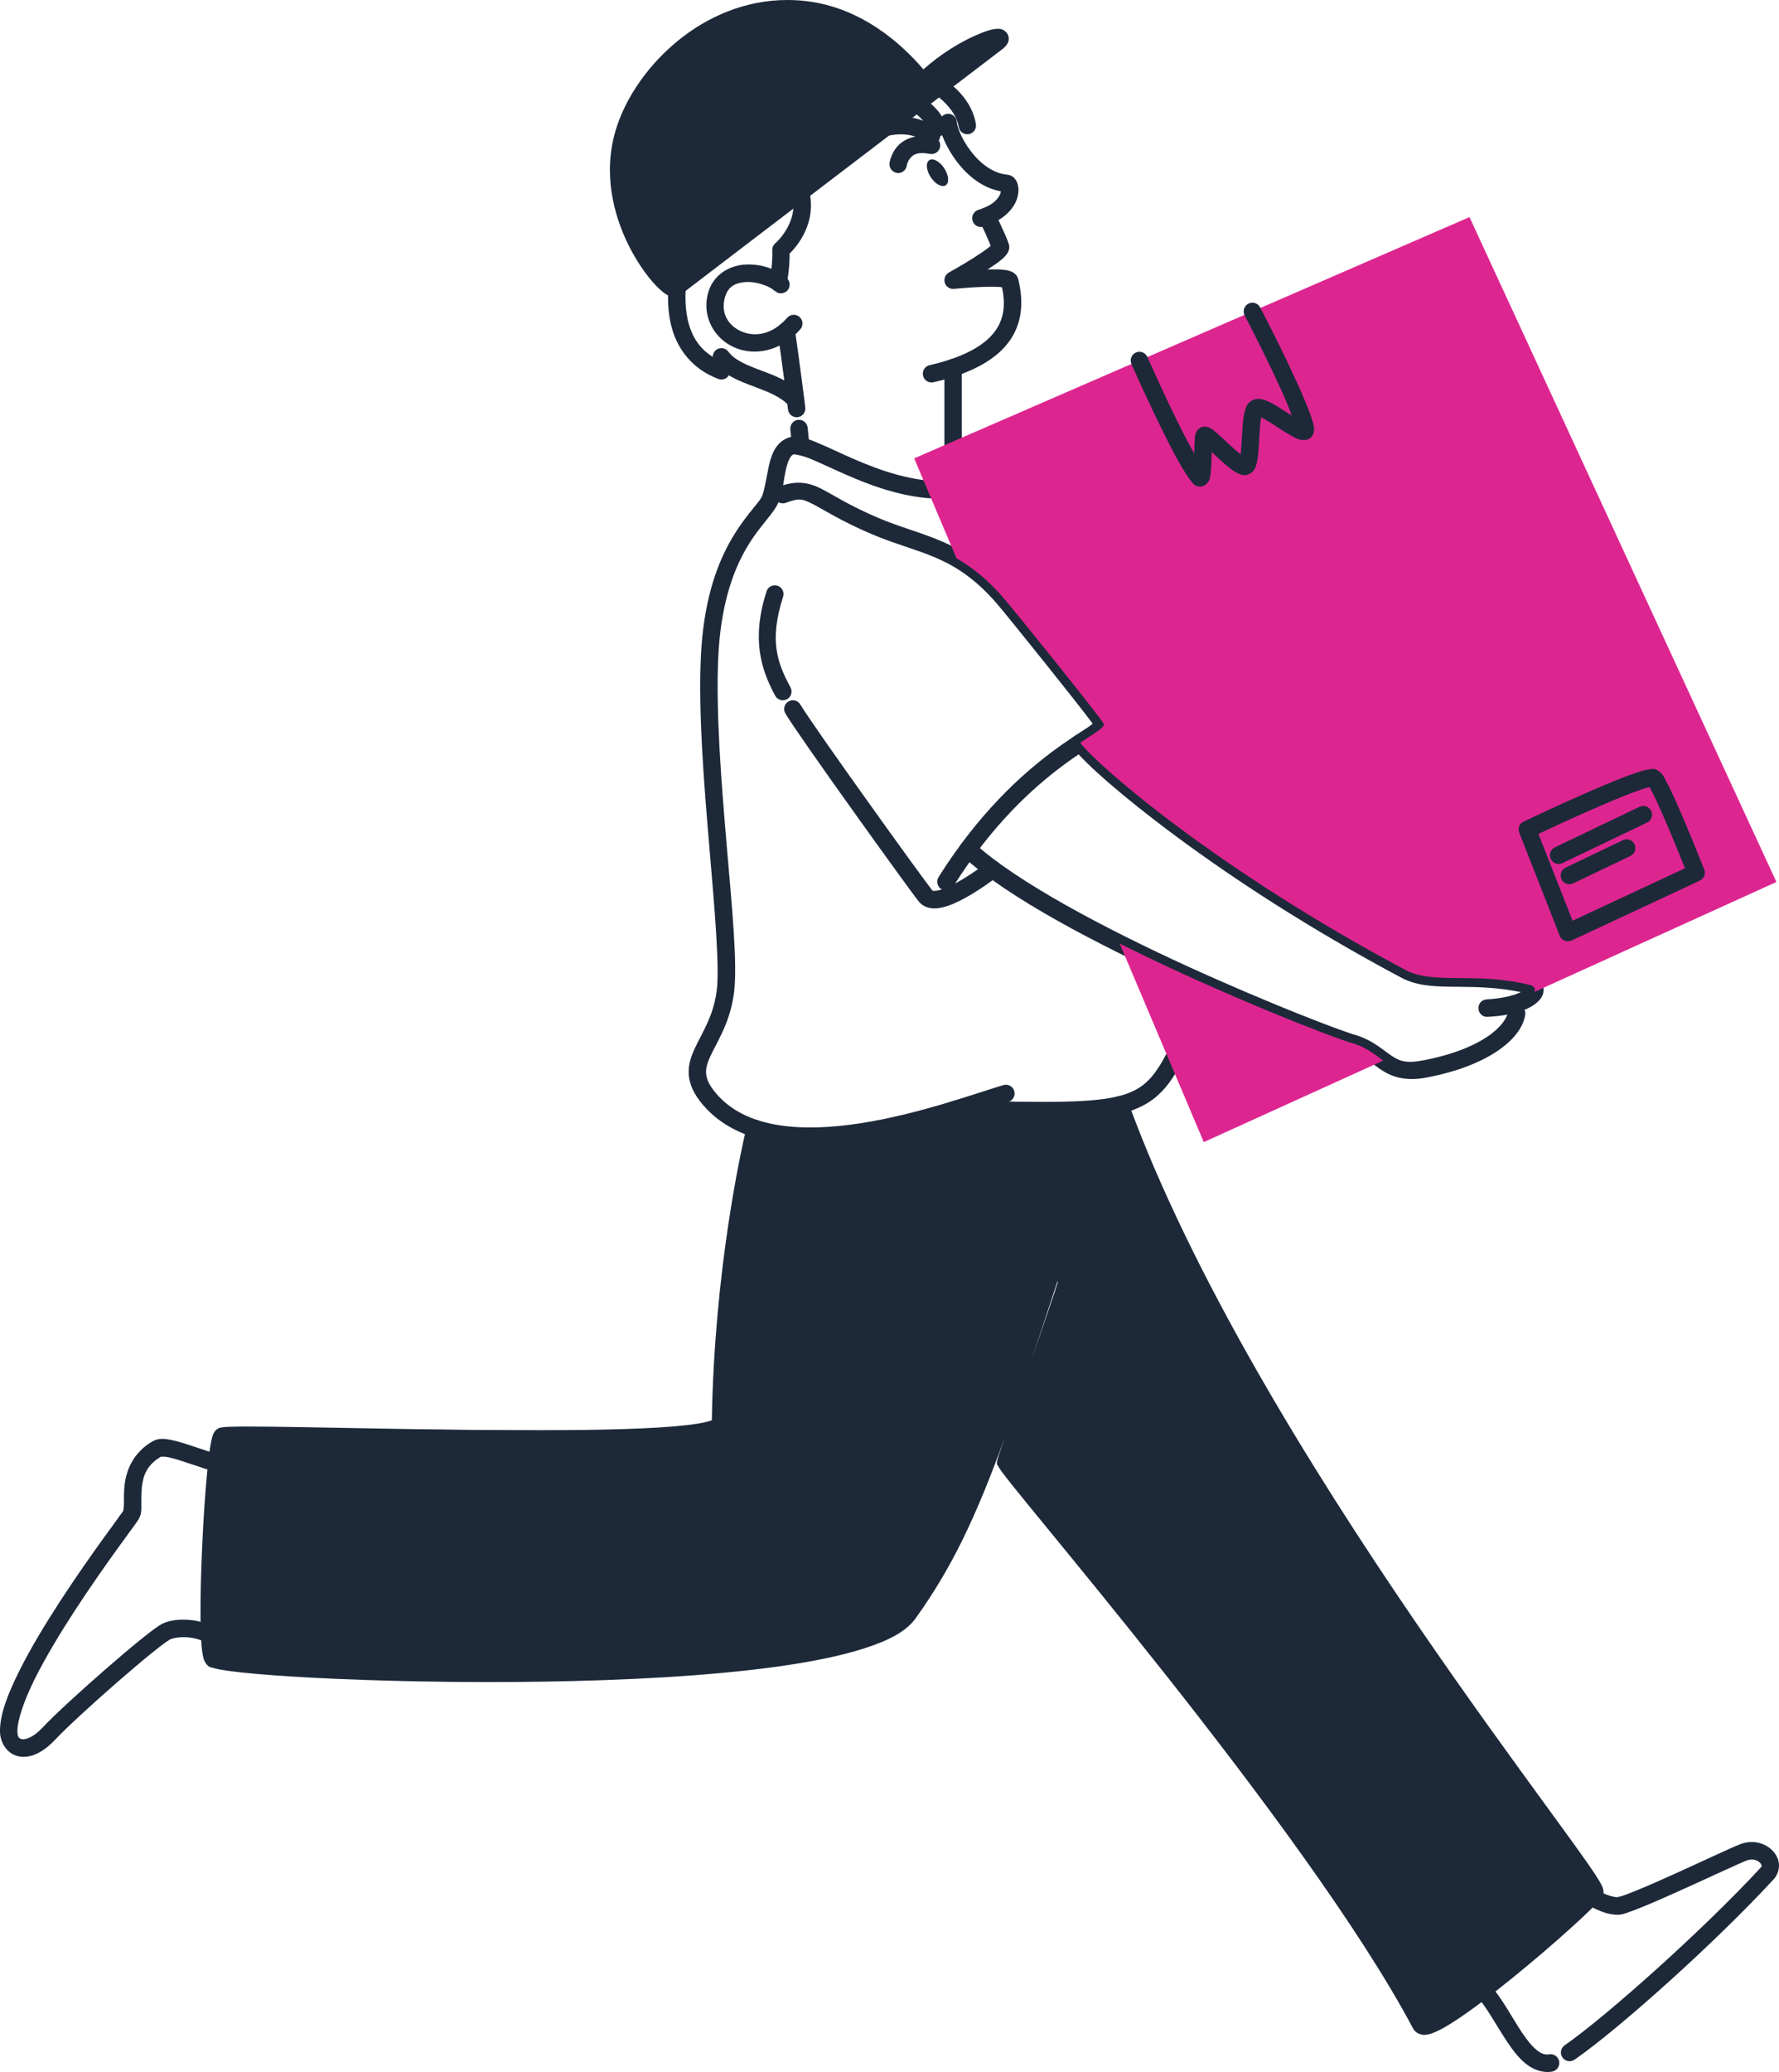 <svg width="146" height="170" viewBox="0 0 146 170" fill="none" xmlns="http://www.w3.org/2000/svg">
<g clip-path="url(#clip0_230_804)">
<path d="M61.143 21.708C59.864 21.784 58.507 22.532 58.099 24.078C57.585 26.026 58.666 27.811 60.28 28.511C61.895 29.212 64.064 28.865 65.68 27.019C65.742 26.948 65.789 26.865 65.82 26.776C65.85 26.687 65.863 26.592 65.857 26.498C65.851 26.404 65.826 26.312 65.785 26.227C65.744 26.143 65.686 26.067 65.616 26.005C65.545 25.942 65.463 25.895 65.375 25.864C65.286 25.834 65.192 25.821 65.098 25.827C65.005 25.833 64.913 25.857 64.829 25.899C64.745 25.941 64.669 25.998 64.608 26.069C63.336 27.522 61.901 27.65 60.846 27.192C59.792 26.735 59.141 25.729 59.48 24.446C59.732 23.493 60.356 23.193 61.227 23.142C62.099 23.09 63.138 23.464 63.62 23.889C63.763 24.015 63.949 24.079 64.138 24.066C64.327 24.054 64.504 23.966 64.629 23.823C64.754 23.68 64.817 23.493 64.804 23.303C64.792 23.113 64.705 22.935 64.563 22.809C63.704 22.052 62.422 21.632 61.143 21.708V21.708Z" fill="#1D2939"/>
<path d="M65.531 15.063C65.439 15.086 65.354 15.127 65.278 15.183C65.203 15.24 65.14 15.31 65.091 15.391C65.043 15.472 65.011 15.562 64.998 15.655C64.984 15.748 64.988 15.844 65.011 15.935C65.597 18.284 63.631 19.959 63.631 19.959C63.547 20.03 63.48 20.12 63.436 20.222C63.392 20.323 63.373 20.434 63.378 20.545C63.433 21.604 63.168 23.035 63.168 23.035C63.15 23.128 63.15 23.223 63.169 23.315C63.188 23.408 63.224 23.496 63.276 23.574C63.329 23.652 63.396 23.719 63.474 23.771C63.552 23.824 63.64 23.86 63.732 23.878C63.824 23.896 63.919 23.896 64.011 23.877C64.103 23.858 64.19 23.822 64.268 23.769C64.346 23.716 64.413 23.649 64.465 23.57C64.516 23.491 64.552 23.403 64.57 23.311C64.57 23.311 64.814 22.053 64.803 20.807C65.375 20.243 67.076 18.312 66.397 15.586C66.374 15.494 66.334 15.408 66.278 15.332C66.222 15.257 66.152 15.193 66.071 15.144C65.991 15.096 65.902 15.064 65.809 15.05C65.716 15.036 65.621 15.041 65.531 15.063Z" fill="#1D2939"/>
<path d="M64.616 0C61.142 1.21975e-05 58.052 1.375 55.648 3.332C52.9 5.57 51.011 8.556 50.362 11.298C49.526 14.831 50.531 18.156 51.799 20.533C52.434 21.721 53.134 22.677 53.742 23.333C54.046 23.661 54.321 23.914 54.594 24.098C54.731 24.19 54.864 24.269 55.048 24.323C55.233 24.376 55.556 24.417 55.848 24.189C55.943 24.115 57.713 22.762 60.221 20.847C62.73 18.932 66.019 16.422 69.291 13.926C75.835 8.934 82.307 3.999 82.307 3.999C82.321 3.988 82.335 3.977 82.348 3.965C82.448 3.876 82.535 3.792 82.621 3.665C82.707 3.539 82.844 3.331 82.763 2.985C82.683 2.638 82.349 2.44 82.172 2.394C81.995 2.349 81.877 2.358 81.758 2.369C81.282 2.413 80.757 2.6 80.062 2.906C78.836 3.447 77.231 4.398 75.782 5.693C74.136 3.759 70.82 0.623 66.128 0.086C65.617 0.028 65.113 0 64.616 0ZM64.614 1.436C65.058 1.436 65.509 1.462 65.966 1.514C71.121 2.103 74.469 6.243 75.375 7.483C72.896 9.373 71.921 10.117 68.428 12.782C65.156 15.278 61.866 17.788 59.358 19.703C57.031 21.479 55.666 22.521 55.288 22.812C55.159 22.713 54.998 22.582 54.787 22.354C54.28 21.807 53.635 20.934 53.058 19.854C51.905 17.692 51.023 14.711 51.752 11.631C52.308 9.281 54.039 6.492 56.547 4.449C58.742 2.662 61.505 1.435 64.614 1.436Z" fill="#1D2939"/>
<path fill-rule="evenodd" clip-rule="evenodd" d="M76.371 7.625C68.735 13.448 55.817 23.302 55.409 23.622C54.829 24.075 49.493 18.078 51.057 11.464C52.262 6.372 58.297 -0.085 66.047 0.8C70.923 1.358 74.339 4.992 75.706 6.718C76.143 7.268 76.371 7.625 76.371 7.625Z" fill="#1D2939"/>
<path d="M73.923 9.576C73.056 9.578 72.436 9.779 72.436 9.779C72.346 9.807 72.263 9.852 72.191 9.912C72.118 9.972 72.058 10.046 72.015 10.129C71.971 10.213 71.944 10.304 71.935 10.398C71.926 10.492 71.936 10.587 71.963 10.677C71.991 10.767 72.036 10.851 72.096 10.924C72.155 10.996 72.229 11.056 72.312 11.1C72.395 11.145 72.486 11.172 72.579 11.181C72.672 11.19 72.766 11.18 72.856 11.152C72.856 11.152 74.679 10.624 76.002 11.688C76.076 11.747 76.16 11.79 76.25 11.817C76.34 11.843 76.434 11.851 76.528 11.841C76.621 11.83 76.711 11.801 76.794 11.756C76.876 11.71 76.948 11.649 77.007 11.575C77.125 11.426 77.18 11.236 77.159 11.047C77.138 10.858 77.043 10.684 76.895 10.566C75.906 9.77 74.791 9.574 73.923 9.576Z" fill="#1D2939"/>
<path d="M75.111 7.78C74.924 7.815 74.76 7.923 74.653 8.08C74.545 8.237 74.505 8.43 74.54 8.618C74.574 8.805 74.681 8.971 74.838 9.078C74.838 9.078 75.174 9.312 75.523 9.65C75.872 9.988 76.161 10.45 76.18 10.603C76.204 10.792 76.302 10.963 76.452 11.08C76.602 11.197 76.791 11.249 76.979 11.225C77.072 11.213 77.162 11.182 77.243 11.136C77.325 11.089 77.396 11.026 77.454 10.952C77.511 10.877 77.553 10.792 77.578 10.701C77.603 10.61 77.609 10.515 77.597 10.421C77.493 9.598 76.959 9.047 76.515 8.616C76.071 8.185 75.646 7.893 75.646 7.893C75.489 7.786 75.297 7.745 75.111 7.78Z" fill="#1D2939"/>
<path d="M76.884 6.404C76.793 6.427 76.708 6.467 76.632 6.524C76.557 6.58 76.494 6.651 76.445 6.732C76.348 6.895 76.32 7.091 76.366 7.276C76.412 7.46 76.529 7.619 76.692 7.717C76.692 7.717 78.42 8.834 78.682 10.416C78.697 10.509 78.731 10.598 78.78 10.678C78.83 10.759 78.895 10.828 78.971 10.883C79.047 10.938 79.134 10.977 79.225 10.998C79.317 11.019 79.411 11.022 79.504 11.007C79.691 10.976 79.858 10.871 79.968 10.716C80.078 10.561 80.122 10.368 80.091 10.18C79.691 7.766 77.425 6.484 77.425 6.484C77.263 6.386 77.068 6.357 76.884 6.404Z" fill="#1D2939"/>
<path d="M75.587 11.145C74.669 11.197 73.991 11.593 73.602 12.06C73.083 12.683 73.003 13.389 73.003 13.389C72.98 13.578 73.032 13.768 73.148 13.919C73.264 14.069 73.435 14.167 73.623 14.191C73.811 14.215 74.001 14.162 74.15 14.045C74.3 13.928 74.397 13.757 74.421 13.568C74.421 13.568 74.468 13.257 74.697 12.982C74.925 12.708 75.261 12.425 76.314 12.627C76.406 12.645 76.501 12.644 76.593 12.625C76.685 12.606 76.772 12.569 76.85 12.516C76.927 12.463 76.994 12.395 77.046 12.316C77.097 12.238 77.133 12.149 77.15 12.057C77.168 11.964 77.167 11.869 77.148 11.776C77.129 11.684 77.092 11.596 77.04 11.518C76.987 11.44 76.919 11.373 76.841 11.321C76.763 11.27 76.675 11.234 76.583 11.216C76.225 11.148 75.892 11.127 75.587 11.145Z" fill="#1D2939"/>
<path fill-rule="evenodd" clip-rule="evenodd" d="M77.492 13.806C77.671 14.079 77.785 14.38 77.808 14.642C77.83 14.904 77.761 15.106 77.614 15.203C77.467 15.3 77.255 15.285 77.025 15.161C76.795 15.037 76.565 14.813 76.386 14.54C76.207 14.267 76.093 13.966 76.07 13.704C76.047 13.442 76.117 13.241 76.264 13.143C76.411 13.046 76.622 13.061 76.853 13.185C77.083 13.309 77.313 13.533 77.492 13.806Z" fill="#1D2939"/>
<path d="M77.808 9.336C77.618 9.337 77.437 9.414 77.304 9.549C77.171 9.685 77.097 9.868 77.098 10.059C77.1 10.529 77.253 10.978 77.496 11.527C77.74 12.077 78.088 12.688 78.54 13.28C79.373 14.369 80.584 15.415 82.14 15.7C82.131 15.762 82.118 15.831 82.087 15.911C81.94 16.284 81.516 16.843 80.291 17.219C80.201 17.246 80.118 17.291 80.046 17.351C79.973 17.411 79.913 17.485 79.869 17.568C79.825 17.652 79.798 17.743 79.789 17.837C79.78 17.931 79.789 18.026 79.817 18.116C79.844 18.206 79.889 18.29 79.948 18.363C80.008 18.436 80.082 18.496 80.164 18.54C80.247 18.584 80.338 18.612 80.431 18.621C80.525 18.63 80.619 18.62 80.709 18.593C82.24 18.123 83.087 17.273 83.415 16.44C83.579 16.023 83.62 15.624 83.554 15.264C83.521 15.083 83.464 14.909 83.342 14.736C83.221 14.562 82.997 14.364 82.677 14.335C82.677 14.335 82.677 14.335 82.676 14.335C81.478 14.227 80.428 13.392 79.673 12.404C79.295 11.91 78.997 11.386 78.802 10.944C78.606 10.501 78.526 10.099 78.526 10.05C78.525 9.956 78.506 9.863 78.47 9.776C78.433 9.689 78.38 9.61 78.314 9.543C78.247 9.477 78.168 9.425 78.081 9.389C77.994 9.353 77.901 9.335 77.807 9.336H77.808Z" fill="#1D2939"/>
<path d="M81.233 17.051C81.054 16.988 80.858 16.999 80.687 17.082C80.603 17.123 80.527 17.18 80.464 17.25C80.402 17.321 80.354 17.403 80.323 17.492C80.292 17.581 80.278 17.675 80.284 17.769C80.289 17.864 80.313 17.956 80.353 18.041C80.353 18.041 80.593 18.542 80.85 19.103C81.052 19.544 81.203 19.917 81.301 20.163C81.243 20.216 81.211 20.252 81.124 20.32C80.803 20.571 80.325 20.891 79.841 21.196C78.872 21.805 77.876 22.359 77.876 22.359C77.732 22.439 77.62 22.567 77.559 22.72C77.498 22.873 77.491 23.044 77.54 23.201C77.589 23.359 77.691 23.495 77.828 23.586C77.965 23.678 78.129 23.719 78.293 23.702C78.293 23.702 79.407 23.59 80.524 23.544C81.083 23.522 81.644 23.517 82.033 23.546C82.132 23.554 82.166 23.564 82.236 23.575C82.493 24.806 82.457 25.969 81.776 27.008C81.034 28.141 79.443 29.239 76.289 29.963C76.198 29.984 76.111 30.023 76.035 30.077C75.958 30.132 75.893 30.201 75.843 30.281C75.793 30.361 75.76 30.45 75.744 30.543C75.728 30.636 75.731 30.731 75.752 30.823C75.773 30.915 75.811 31.002 75.866 31.079C75.92 31.156 75.989 31.221 76.068 31.272C76.148 31.322 76.236 31.356 76.329 31.372C76.421 31.387 76.516 31.385 76.607 31.364C79.965 30.593 81.948 29.357 82.969 27.799C83.99 26.24 83.952 24.466 83.562 22.897C83.495 22.628 83.315 22.464 83.183 22.378C83.05 22.292 82.938 22.253 82.827 22.222C82.606 22.158 82.387 22.132 82.14 22.114C81.815 22.09 81.421 22.104 81.042 22.111C81.38 21.89 81.732 21.666 82.002 21.454C82.199 21.299 82.369 21.156 82.517 20.988C82.592 20.904 82.663 20.816 82.73 20.682C82.796 20.548 82.877 20.33 82.795 20.048C82.676 19.635 82.411 19.076 82.148 18.502C81.885 17.928 81.641 17.418 81.641 17.418C81.6 17.333 81.543 17.257 81.473 17.194C81.403 17.131 81.322 17.082 81.233 17.051L81.233 17.051Z" fill="#1D2939"/>
<path d="M78.222 29.451C78.128 29.451 78.035 29.47 77.948 29.506C77.862 29.542 77.783 29.595 77.717 29.661C77.65 29.728 77.598 29.807 77.562 29.894C77.526 29.981 77.507 30.075 77.507 30.169V38.094C77.507 38.188 77.526 38.282 77.562 38.369C77.598 38.456 77.65 38.535 77.717 38.602C77.783 38.669 77.862 38.722 77.948 38.758C78.035 38.794 78.128 38.812 78.222 38.812C78.316 38.812 78.409 38.794 78.495 38.758C78.582 38.722 78.661 38.669 78.727 38.602C78.793 38.535 78.846 38.456 78.882 38.369C78.918 38.282 78.936 38.188 78.936 38.094V30.169C78.936 29.979 78.861 29.796 78.727 29.661C78.593 29.527 78.411 29.451 78.222 29.451Z" fill="#1D2939"/>
<path d="M65.302 35.811C65.115 35.812 64.924 35.84 64.728 35.903H64.727C64.15 36.088 63.749 36.539 63.51 37.004C63.272 37.47 63.149 37.973 63.049 38.472C62.848 39.469 62.691 40.485 62.462 40.862C62.117 41.434 60.925 42.592 59.829 44.595C58.734 46.598 57.722 49.512 57.519 53.884C57.306 58.48 57.773 64.305 58.218 69.517C58.664 74.73 59.066 79.409 58.819 81.291C58.544 83.388 57.644 84.676 57.022 86.014C56.711 86.683 56.464 87.394 56.525 88.19C56.586 88.987 56.961 89.795 57.68 90.641C59.186 92.413 61.297 93.34 63.601 93.722C65.905 94.103 68.426 93.958 70.894 93.572C75.829 92.801 80.6 91.047 82.755 90.407C82.936 90.353 83.089 90.229 83.18 90.061C83.27 89.894 83.291 89.697 83.237 89.515C83.211 89.424 83.167 89.34 83.108 89.266C83.049 89.193 82.976 89.132 82.894 89.087C82.811 89.042 82.721 89.014 82.627 89.004C82.534 88.994 82.44 89.002 82.35 89.029C80.071 89.706 75.422 91.41 70.674 92.152C68.3 92.523 65.913 92.648 63.833 92.304C61.754 91.96 60.005 91.165 58.766 89.708H58.766C58.174 89.01 57.982 88.514 57.949 88.08C57.916 87.646 58.048 87.2 58.316 86.623C58.853 85.468 59.917 83.905 60.235 81.479C60.542 79.137 60.087 74.601 59.642 69.395C59.197 64.189 58.74 58.392 58.946 53.951C59.14 49.77 60.087 47.106 61.081 45.288C62.075 43.47 63.105 42.563 63.683 41.609C64.217 40.728 64.269 39.653 64.449 38.757C64.539 38.309 64.651 37.916 64.78 37.662C64.91 37.41 65.011 37.32 65.16 37.272C65.151 37.275 65.726 37.321 66.503 37.64C67.28 37.958 68.286 38.448 69.441 38.952C71.751 39.961 74.678 41.039 77.84 40.916C78.029 40.908 78.207 40.825 78.336 40.686C78.465 40.546 78.533 40.36 78.526 40.17C78.518 39.98 78.436 39.8 78.297 39.671C78.158 39.541 77.973 39.473 77.784 39.48C74.983 39.59 72.254 38.614 70.01 37.635C68.888 37.145 67.892 36.657 67.042 36.309C66.405 36.048 65.865 35.808 65.302 35.811V35.811Z" fill="#1D2939"/>
<path d="M64.43 26.434C64.242 26.461 64.073 26.562 63.959 26.715C63.846 26.867 63.797 27.058 63.824 27.247C63.824 27.247 64.326 30.783 64.671 33.604C64.695 33.793 64.791 33.965 64.941 34.083C65.09 34.2 65.28 34.253 65.468 34.229C65.561 34.218 65.651 34.188 65.732 34.142C65.814 34.095 65.886 34.033 65.944 33.958C66.001 33.884 66.044 33.799 66.069 33.708C66.094 33.617 66.101 33.522 66.089 33.428C65.741 30.584 65.238 27.044 65.238 27.044C65.211 26.855 65.111 26.685 64.959 26.571C64.808 26.457 64.617 26.407 64.43 26.434ZM65.495 34.448C65.306 34.468 65.134 34.563 65.015 34.712C64.896 34.86 64.841 35.05 64.862 35.239C64.927 35.851 64.973 36.356 64.985 36.642C64.994 36.832 65.077 37.011 65.217 37.14C65.357 37.268 65.542 37.336 65.731 37.327C65.825 37.323 65.917 37.3 66.002 37.26C66.087 37.22 66.163 37.164 66.226 37.094C66.29 37.025 66.339 36.943 66.371 36.855C66.403 36.766 66.417 36.672 66.413 36.577C66.397 36.22 66.349 35.709 66.282 35.084C66.261 34.895 66.167 34.721 66.019 34.602C65.872 34.483 65.683 34.427 65.495 34.448Z" fill="#1D2939"/>
<path d="M59.317 28.572C59.224 28.557 59.13 28.561 59.038 28.582C58.947 28.604 58.861 28.644 58.785 28.699C58.709 28.755 58.645 28.825 58.596 28.905C58.546 28.985 58.514 29.075 58.499 29.168C58.484 29.261 58.487 29.356 58.509 29.448C58.531 29.54 58.571 29.627 58.626 29.703C59.439 30.831 60.727 31.282 61.896 31.72C63.064 32.159 64.133 32.583 64.756 33.304C64.817 33.375 64.892 33.434 64.976 33.476C65.06 33.518 65.151 33.543 65.245 33.55C65.338 33.556 65.433 33.544 65.522 33.515C65.61 33.485 65.693 33.438 65.764 33.376C65.834 33.314 65.892 33.239 65.934 33.154C65.976 33.07 66.001 32.978 66.008 32.884C66.014 32.79 66.003 32.695 65.973 32.606C65.943 32.516 65.896 32.434 65.835 32.362C64.889 31.267 63.557 30.81 62.395 30.374C61.233 29.938 60.259 29.521 59.783 28.86C59.728 28.783 59.658 28.719 59.578 28.669C59.498 28.62 59.41 28.587 59.317 28.572Z" fill="#1D2939"/>
<path d="M55.592 22.783C55.498 22.779 55.405 22.794 55.317 22.827C55.229 22.86 55.148 22.91 55.079 22.974C55.011 23.038 54.955 23.115 54.916 23.201C54.877 23.287 54.855 23.379 54.851 23.473C54.828 24.078 54.722 25.539 55.184 27.071C55.646 28.604 56.746 30.25 58.95 31.093C59.038 31.127 59.132 31.143 59.225 31.14C59.319 31.137 59.411 31.116 59.497 31.077C59.583 31.039 59.66 30.983 59.724 30.915C59.788 30.846 59.839 30.765 59.872 30.677C59.906 30.589 59.921 30.495 59.919 30.401C59.916 30.307 59.895 30.214 59.856 30.128C59.818 30.042 59.763 29.964 59.695 29.899C59.627 29.834 59.546 29.784 59.459 29.75C57.665 29.064 56.922 27.884 56.551 26.654C56.181 25.425 56.254 24.191 56.279 23.528C56.282 23.434 56.267 23.34 56.235 23.252C56.202 23.163 56.153 23.082 56.089 23.013C56.025 22.944 55.949 22.888 55.863 22.848C55.778 22.809 55.686 22.787 55.592 22.783Z" fill="#1D2939"/>
<path d="M96.875 84.549C96.697 84.615 96.552 84.749 96.473 84.922C95.774 86.439 95.198 87.535 94.553 88.299C93.908 89.063 93.209 89.529 92.086 89.861C89.839 90.523 85.886 90.471 78.489 90.288C78.395 90.286 78.302 90.302 78.215 90.336C78.127 90.37 78.047 90.421 77.979 90.486C77.911 90.551 77.857 90.629 77.819 90.716C77.781 90.802 77.76 90.895 77.757 90.989C77.755 91.083 77.772 91.177 77.805 91.265C77.839 91.353 77.89 91.434 77.954 91.502C78.019 91.57 78.097 91.625 78.182 91.663C78.268 91.702 78.361 91.722 78.454 91.725C85.853 91.907 89.814 92.028 92.488 91.239C93.824 90.845 94.838 90.181 95.642 89.229C96.446 88.277 97.057 87.073 97.769 85.526C97.809 85.44 97.831 85.347 97.835 85.253C97.839 85.159 97.824 85.065 97.792 84.976C97.759 84.888 97.71 84.806 97.646 84.737C97.583 84.668 97.506 84.611 97.421 84.572C97.336 84.532 97.244 84.51 97.15 84.506C97.056 84.502 96.963 84.517 96.875 84.549Z" fill="#1D2939"/>
<path d="M65.793 39.616C65.242 39.575 64.656 39.661 63.998 39.908C63.82 39.974 63.676 40.109 63.597 40.282C63.519 40.456 63.511 40.653 63.578 40.832C63.61 40.92 63.66 41.001 63.724 41.07C63.788 41.139 63.865 41.195 63.95 41.234C64.035 41.274 64.127 41.296 64.221 41.299C64.315 41.303 64.408 41.287 64.496 41.254C65.586 40.846 65.846 40.921 66.734 41.373C67.623 41.824 68.977 42.73 71.511 43.811C75.414 45.478 78.242 45.432 81.775 49.484C82.621 50.456 88.577 57.871 89.679 59.378C89.563 59.467 89.49 59.532 89.287 59.667C88.626 60.108 87.575 60.76 86.304 61.712C83.762 63.617 80.32 66.738 77.029 71.957C76.928 72.118 76.894 72.313 76.935 72.499C76.977 72.685 77.09 72.847 77.25 72.949C77.41 73.051 77.604 73.085 77.788 73.043C77.973 73.001 78.134 72.888 78.236 72.727C81.423 67.67 84.719 64.691 87.158 62.865C88.377 61.951 89.378 61.331 90.077 60.864C90.426 60.631 90.697 60.449 90.927 60.222C91.042 60.109 91.16 59.985 91.244 59.76C91.328 59.535 91.301 59.158 91.147 58.934C91.147 58.933 91.147 58.933 91.147 58.933C90.141 57.473 83.898 49.74 82.85 48.537C79.058 44.188 75.725 44.049 72.07 42.489C69.631 41.448 68.418 40.618 67.379 40.09C66.86 39.827 66.344 39.658 65.793 39.616L65.793 39.616Z" fill="#1D2939"/>
<path d="M88.732 60.23C88.543 60.208 88.354 60.262 88.206 60.38C88.057 60.499 87.962 60.672 87.94 60.861C87.918 61.05 87.972 61.24 88.09 61.39C89.072 62.635 91.94 65.226 96.543 68.635C101.145 72.045 107.426 76.188 115.018 80.224C116.378 80.947 117.927 80.948 119.64 80.964C121.19 80.978 122.91 81.004 124.815 81.401C124.316 81.643 123.402 81.919 122.006 81.996C121.912 82.001 121.82 82.025 121.736 82.066C121.651 82.107 121.575 82.164 121.513 82.234C121.45 82.305 121.402 82.386 121.371 82.475C121.34 82.564 121.327 82.659 121.332 82.753C121.337 82.847 121.36 82.939 121.401 83.025C121.442 83.109 121.499 83.186 121.568 83.249C121.638 83.312 121.72 83.36 121.808 83.391C121.897 83.423 121.991 83.436 122.084 83.431C124.042 83.322 125.277 82.923 126.018 82.35C126.388 82.063 126.701 81.696 126.68 81.161C126.669 80.894 126.538 80.62 126.357 80.445C126.175 80.27 125.963 80.176 125.75 80.123C123.411 79.542 121.356 79.543 119.653 79.527C117.949 79.512 116.629 79.455 115.686 78.953C108.163 74.955 101.938 70.848 97.39 67.479C92.843 64.11 89.917 61.395 89.209 60.497C89.151 60.423 89.079 60.362 88.997 60.316C88.915 60.27 88.825 60.241 88.732 60.23V60.23Z" fill="#1D2939"/>
<path d="M79.417 68.965C79.323 68.969 79.231 68.992 79.146 69.032C79.061 69.072 78.985 69.128 78.921 69.198C78.794 69.338 78.726 69.524 78.735 69.714C78.743 69.905 78.826 70.084 78.966 70.213C82.75 73.701 90.115 77.503 96.833 80.576C100.193 82.112 103.382 83.454 105.858 84.447C108.333 85.44 110.011 86.063 110.639 86.234C111.865 86.568 112.443 87.154 113.28 87.728C114.116 88.302 115.253 88.749 116.991 88.425C119.586 87.941 121.512 87.158 122.856 86.255C124.2 85.353 124.995 84.335 125.173 83.275C125.204 83.087 125.16 82.894 125.051 82.739C124.941 82.584 124.774 82.478 124.588 82.447C124.495 82.431 124.4 82.434 124.309 82.455C124.218 82.476 124.131 82.515 124.055 82.569C123.978 82.624 123.913 82.693 123.863 82.773C123.813 82.853 123.78 82.942 123.764 83.035C123.685 83.505 123.197 84.298 122.062 85.06C120.927 85.823 119.177 86.556 116.73 87.013C115.28 87.283 114.779 87.017 114.085 86.541C113.392 86.065 112.547 85.265 111.013 84.847C110.667 84.753 108.843 84.097 106.387 83.112C103.931 82.127 100.759 80.793 97.425 79.268C90.757 76.218 83.407 72.357 79.931 69.153C79.791 69.025 79.607 68.957 79.417 68.965H79.417Z" fill="#1D2939"/>
<path d="M63.806 48.057C63.716 48.028 63.622 48.017 63.529 48.025C63.435 48.033 63.344 48.059 63.261 48.102C63.177 48.145 63.103 48.204 63.042 48.276C62.981 48.348 62.935 48.431 62.907 48.521C61.67 52.39 62.425 54.877 63.62 57.084C63.711 57.251 63.864 57.375 64.045 57.429C64.227 57.483 64.422 57.462 64.589 57.371C64.671 57.326 64.744 57.265 64.803 57.192C64.862 57.118 64.906 57.034 64.933 56.943C64.959 56.853 64.968 56.758 64.958 56.664C64.948 56.57 64.919 56.479 64.875 56.397C63.758 54.334 63.129 52.521 64.267 48.961C64.325 48.779 64.309 48.582 64.222 48.413C64.136 48.243 63.986 48.115 63.806 48.057ZM65.248 57.478C65.157 57.454 65.063 57.449 64.97 57.462C64.877 57.475 64.787 57.507 64.707 57.554C64.626 57.602 64.555 57.666 64.499 57.741C64.442 57.817 64.401 57.903 64.378 57.994C64.354 58.085 64.349 58.18 64.362 58.274C64.375 58.367 64.407 58.457 64.454 58.538C64.755 59.05 65.507 60.148 66.527 61.609C67.548 63.071 68.817 64.862 70.075 66.623C71.332 68.384 72.579 70.116 73.554 71.459C74.529 72.802 75.179 73.694 75.425 73.991C75.664 74.279 76.01 74.447 76.335 74.503C76.659 74.56 76.972 74.529 77.281 74.463C77.899 74.332 78.523 74.047 79.133 73.717C80.355 73.057 81.502 72.197 81.895 71.897C82.046 71.782 82.146 71.612 82.172 71.423C82.198 71.234 82.148 71.043 82.034 70.891C81.919 70.739 81.75 70.639 81.562 70.613C81.374 70.587 81.184 70.637 81.033 70.752C80.662 71.034 79.548 71.862 78.457 72.451C77.912 72.746 77.367 72.976 76.984 73.058C76.793 73.099 76.647 73.1 76.578 73.088C76.509 73.075 76.526 73.075 76.523 73.072C76.433 72.963 75.68 71.951 74.708 70.612C73.736 69.273 72.491 67.543 71.235 65.785C69.979 64.027 68.712 62.239 67.697 60.785C66.681 59.33 65.898 58.171 65.685 57.809C65.589 57.645 65.432 57.526 65.248 57.478V57.478Z" fill="#1D2939"/>
<path d="M91.662 89.978C91.484 90.044 91.34 90.177 91.26 90.35C91.18 90.523 91.172 90.721 91.237 90.9C96.516 105.404 106.433 121.369 114.955 133.838C119.216 140.073 123.129 145.432 125.935 149.28C127.338 151.204 128.465 152.752 129.214 153.833C129.589 154.373 129.87 154.799 130.034 155.078C130.041 155.091 130.04 155.091 130.047 155.103C129.91 155.258 129.794 155.396 129.495 155.689C129.064 156.111 128.494 156.642 127.836 157.235C126.519 158.421 124.846 159.857 123.185 161.201C121.525 162.545 119.872 163.8 118.621 164.611C117.995 165.017 117.462 165.312 117.134 165.441C117.091 165.458 117.1 165.451 117.065 165.462C112.537 157.024 104.111 145.781 96.768 136.495C93.052 131.796 89.619 127.606 87.124 124.561C85.877 123.038 84.865 121.801 84.172 120.934C83.826 120.501 83.559 120.159 83.39 119.93C83.361 119.891 83.355 119.879 83.332 119.847C83.371 119.725 83.386 119.677 83.472 119.42C83.611 119.006 83.804 118.439 84.033 117.771C84.49 116.435 85.089 114.694 85.69 112.95C86.29 111.206 86.891 109.459 87.352 108.107C87.583 107.431 87.778 106.854 87.921 106.425C88.064 105.995 88.138 105.791 88.188 105.584C88.388 104.748 88.04 103.985 87.492 103.599C87.219 103.406 86.873 103.279 86.481 103.353C86.089 103.428 85.726 103.776 85.599 104.164C85.599 104.164 85.599 104.164 85.599 104.165C80.523 119.801 78.408 125.765 73.986 131.938C73.538 132.563 72.313 133.292 70.494 133.878C68.675 134.464 66.288 134.945 63.55 135.325C58.072 136.084 51.18 136.441 44.418 136.541C37.657 136.642 31.022 136.489 26.04 136.234C23.549 136.107 21.47 135.954 20.005 135.797C19.273 135.719 18.692 135.639 18.308 135.565C18.182 135.541 18.119 135.523 18.042 135.503C18.014 135.353 17.987 135.134 17.964 134.866C17.919 134.329 17.894 133.597 17.886 132.747C17.871 131.046 17.928 128.867 18.029 126.712C18.13 124.557 18.275 122.422 18.434 120.808C18.514 120.001 18.598 119.322 18.677 118.851C18.703 118.697 18.726 118.61 18.749 118.508C18.779 118.506 18.789 118.504 18.823 118.502C19.134 118.488 19.594 118.481 20.17 118.48C21.322 118.478 22.945 118.5 24.875 118.533C28.734 118.598 33.825 118.709 38.901 118.759C43.975 118.809 49.032 118.8 52.844 118.626C54.751 118.539 56.341 118.412 57.5 118.222C58.079 118.127 58.546 118.021 58.932 117.866C59.126 117.788 59.302 117.701 59.475 117.551C59.648 117.4 59.834 117.13 59.839 116.804C60.012 104.595 62.214 94.655 62.672 92.767C62.694 92.675 62.698 92.58 62.684 92.487C62.669 92.393 62.637 92.304 62.588 92.223C62.539 92.143 62.475 92.072 62.4 92.017C62.324 91.961 62.238 91.921 62.147 91.898C62.056 91.876 61.961 91.872 61.868 91.886C61.776 91.901 61.687 91.934 61.606 91.983C61.526 92.032 61.456 92.096 61.401 92.172C61.346 92.248 61.306 92.335 61.283 92.426C60.807 94.395 58.623 104.275 58.42 116.523C58.408 116.528 58.415 116.526 58.402 116.532C58.195 116.615 57.794 116.718 57.269 116.804C56.219 116.976 54.658 117.105 52.779 117.191C49.022 117.362 43.979 117.372 38.915 117.322C33.851 117.272 28.764 117.162 24.899 117.096C22.966 117.063 21.34 117.041 20.168 117.043C19.581 117.045 19.11 117.051 18.76 117.067C18.585 117.075 18.442 117.084 18.315 117.099C18.252 117.107 18.194 117.115 18.124 117.131C18.054 117.148 17.985 117.133 17.79 117.284C17.591 117.437 17.557 117.552 17.513 117.649C17.469 117.746 17.44 117.835 17.413 117.931C17.358 118.123 17.314 118.344 17.269 118.61C17.179 119.14 17.094 119.84 17.013 120.666C16.85 122.319 16.704 124.469 16.602 126.645C16.5 128.82 16.442 131.016 16.457 132.759C16.465 133.631 16.491 134.388 16.541 134.986C16.566 135.286 16.596 135.544 16.638 135.77C16.68 135.995 16.706 136.173 16.858 136.417C16.858 136.417 16.858 136.417 16.858 136.417C17.117 136.833 17.288 136.779 17.457 136.834C17.627 136.89 17.814 136.933 18.041 136.977C18.495 137.063 19.1 137.145 19.854 137.226C21.363 137.387 23.459 137.541 25.968 137.669C30.984 137.925 37.643 138.079 44.44 137.978C51.236 137.876 58.167 137.521 63.745 136.748C66.534 136.362 68.983 135.873 70.93 135.246C72.877 134.618 74.347 133.891 75.145 132.778C78.093 128.662 80.055 124.581 82.446 117.996C82.332 118.332 82.2 118.717 82.118 118.961C81.977 119.38 81.91 119.555 81.858 119.766C81.751 120.204 81.886 120.222 81.919 120.29C81.951 120.359 81.979 120.404 82.01 120.454C82.072 120.552 82.147 120.657 82.243 120.787C82.434 121.046 82.707 121.395 83.058 121.835C83.761 122.714 84.774 123.952 86.021 125.474C88.516 128.52 91.942 132.702 95.649 137.389C103.062 146.764 111.599 158.179 115.98 166.452C116.169 166.808 116.613 166.962 116.895 166.957C117.176 166.952 117.405 166.878 117.656 166.779C118.157 166.581 118.729 166.251 119.395 165.819C120.726 164.955 122.398 163.682 124.081 162.32C125.763 160.959 127.451 159.51 128.789 158.305C129.458 157.703 130.039 157.162 130.491 156.719C130.943 156.277 131.248 155.969 131.453 155.678C131.645 155.407 131.602 155.198 131.583 155.08C131.563 154.961 131.534 154.885 131.503 154.81C131.441 154.658 131.363 154.517 131.263 154.346C131.062 154.005 130.769 153.565 130.386 153.011C129.618 151.904 128.49 150.355 127.086 148.431C124.28 144.582 120.378 139.239 116.132 133.025C107.64 120.599 97.774 104.684 92.578 90.406C92.546 90.318 92.497 90.237 92.433 90.167C92.37 90.098 92.293 90.041 92.208 90.002C92.123 89.962 92.031 89.939 91.937 89.935C91.843 89.931 91.75 89.946 91.662 89.979L91.662 89.978ZM86.793 105.106C86.794 105.155 86.814 105.186 86.799 105.247C86.811 105.196 86.708 105.545 86.567 105.968C86.425 106.392 86.231 106.967 86.001 107.641C85.627 108.738 85.134 110.17 84.649 111.579C85.327 109.551 85.991 107.574 86.793 105.106ZM18.494 118.525C18.462 118.535 18.451 118.529 18.445 118.531C18.433 118.533 18.452 118.529 18.484 118.525C18.486 118.525 18.492 118.525 18.494 118.524V118.525ZM83.21 119.675C83.216 119.688 83.25 119.7 83.27 119.759C83.255 119.738 83.225 119.696 83.217 119.683C83.203 119.662 83.199 119.65 83.21 119.675ZM83.246 120.109C83.246 120.109 83.246 120.109 83.246 120.11C83.246 120.11 83.246 120.109 83.246 120.109ZM17.88 135.425C17.885 135.427 17.911 135.467 17.919 135.472C17.916 135.471 17.905 135.469 17.902 135.468C17.867 135.457 17.856 135.419 17.88 135.425Z" fill="#1D2939"/>
<path fill-rule="evenodd" clip-rule="evenodd" d="M61.978 92.596C66.86 94.177 73.735 92.456 78.472 91.007C85.501 91.18 89.424 91.266 91.908 90.653C102.383 119.435 131.473 154.411 130.872 155.262C129.84 156.72 117.355 167.516 116.611 166.114C107.743 149.37 82.425 120.457 82.552 119.938C82.679 119.419 87.344 106.037 87.494 105.415C87.762 104.296 86.534 103.602 86.278 104.387C81.201 120.028 79.053 126.094 74.566 132.357C69.582 139.31 18.462 137.007 17.706 135.792C16.95 134.576 16.509 119.372 17.862 118.096C19.926 116.15 59.291 118.644 59.326 116.226C59.5 103.936 61.509 94.532 61.978 92.596Z" fill="#1D2939"/>
<path d="M13.295 118.055C13.02 118.06 12.747 118.12 12.475 118.282C10.889 119.227 10.354 120.681 10.224 121.854C10.158 122.44 10.174 122.97 10.171 123.367C10.169 123.763 10.083 124.022 10.138 123.932C10.133 123.94 9.905 124.265 9.596 124.688C9.288 125.11 8.871 125.68 8.386 126.355C7.414 127.706 6.164 129.484 4.928 131.384C3.692 133.285 2.469 135.307 1.549 137.164C0.629 139.021 -0.018 140.678 0 142.072C0.013 143.041 0.638 143.958 1.587 144.115C2.537 144.273 3.558 143.775 4.558 142.704C5.374 141.83 7.554 139.822 9.618 138.024C10.65 137.124 11.659 136.27 12.465 135.62C12.868 135.295 13.221 135.021 13.494 134.822C13.768 134.622 14.004 134.489 13.984 134.498C14.256 134.383 14.844 134.289 15.449 134.344C16.053 134.399 16.678 134.589 17.121 134.901C17.276 135.011 17.468 135.054 17.655 135.021C17.841 134.988 18.007 134.881 18.116 134.725C18.225 134.57 18.267 134.376 18.235 134.189C18.202 134.001 18.096 133.834 17.941 133.725C17.223 133.219 16.375 132.985 15.577 132.913C14.778 132.841 14.035 132.918 13.431 133.173H13.431C13.159 133.287 12.96 133.437 12.656 133.658C12.352 133.88 11.986 134.165 11.571 134.499C10.743 135.168 9.724 136.03 8.683 136.938C6.599 138.754 4.447 140.723 3.516 141.721C2.704 142.59 2.073 142.74 1.819 142.698C1.566 142.656 1.435 142.528 1.429 142.053C1.417 141.178 1.949 139.579 2.828 137.805C3.707 136.03 4.906 134.044 6.124 132.171C7.342 130.299 8.58 128.538 9.544 127.197C10.026 126.527 10.439 125.961 10.748 125.538C11.057 125.114 11.235 124.879 11.35 124.693C11.648 124.214 11.597 123.809 11.6 123.375C11.603 122.942 11.592 122.477 11.644 122.014C11.747 121.088 12.018 120.225 13.204 119.517H13.204C13.165 119.541 13.401 119.476 13.841 119.568C14.281 119.661 14.884 119.856 15.582 120.09C16.977 120.557 18.761 121.177 20.709 121.403C20.802 121.414 20.896 121.406 20.987 121.38C21.077 121.354 21.161 121.311 21.235 121.252C21.308 121.193 21.369 121.121 21.415 121.038C21.46 120.956 21.489 120.865 21.5 120.771C21.511 120.678 21.503 120.583 21.477 120.492C21.452 120.401 21.409 120.316 21.35 120.242C21.292 120.169 21.22 120.107 21.138 120.061C21.056 120.015 20.965 119.986 20.872 119.975C19.124 119.773 17.438 119.197 16.033 118.727C15.331 118.492 14.702 118.282 14.134 118.162C13.85 118.102 13.571 118.051 13.295 118.056V118.055Z" fill="#1D2939"/>
<path d="M143.573 151.139C143.334 151.157 143.09 151.21 142.846 151.302C142.099 151.584 139.849 152.654 137.545 153.695C136.393 154.216 135.25 154.722 134.344 155.093C133.892 155.279 133.498 155.431 133.202 155.532C132.906 155.633 132.64 155.664 132.756 155.664C132.451 155.664 131.966 155.514 131.59 155.344C131.214 155.173 130.955 155.009 130.955 155.009C130.795 154.907 130.601 154.873 130.416 154.914C130.231 154.956 130.07 155.07 129.969 155.231C129.919 155.31 129.885 155.399 129.868 155.492C129.852 155.585 129.855 155.68 129.875 155.772C129.896 155.864 129.934 155.951 129.988 156.029C130.042 156.106 130.111 156.172 130.19 156.222C130.19 156.222 130.533 156.441 131.003 156.654C131.473 156.867 132.08 157.101 132.756 157.101C133.117 157.101 133.319 157.009 133.661 156.892C134.003 156.775 134.416 156.615 134.884 156.423C135.82 156.04 136.972 155.53 138.131 155.006C140.449 153.958 142.881 152.823 143.348 152.647C143.818 152.47 144.219 152.622 144.424 152.819C144.527 152.918 144.565 153.015 144.571 153.066C144.577 153.117 144.586 153.135 144.502 153.227C139.879 158.247 131.833 165.437 128.411 167.809C128.333 167.863 128.267 167.931 128.216 168.01C128.165 168.089 128.13 168.178 128.113 168.271C128.096 168.363 128.098 168.459 128.117 168.551C128.137 168.643 128.174 168.731 128.228 168.808C128.281 168.886 128.349 168.952 128.428 169.004C128.506 169.055 128.594 169.09 128.687 169.107C128.779 169.124 128.874 169.123 128.965 169.103C129.057 169.083 129.144 169.046 129.221 168.992C132.885 166.453 140.83 159.329 145.55 154.203C145.884 153.84 146.042 153.346 145.991 152.9C145.939 152.454 145.714 152.071 145.41 151.78C144.955 151.343 144.289 151.086 143.573 151.139ZM121.744 162.561C121.651 162.557 121.557 162.571 121.469 162.603C121.38 162.634 121.299 162.683 121.229 162.747C121.089 162.875 121.005 163.054 120.996 163.244C120.986 163.434 121.053 163.62 121.18 163.761C122.034 164.709 122.848 166.274 123.744 167.604C124.192 168.269 124.664 168.883 125.244 169.341C125.823 169.799 126.568 170.095 127.364 169.972C127.456 169.958 127.545 169.925 127.626 169.876C127.706 169.827 127.776 169.763 127.831 169.687C127.887 169.61 127.927 169.524 127.949 169.432C127.971 169.341 127.975 169.246 127.961 169.152C127.947 169.059 127.914 168.97 127.866 168.889C127.817 168.808 127.753 168.738 127.677 168.682C127.601 168.627 127.516 168.586 127.424 168.564C127.333 168.541 127.239 168.537 127.146 168.552C126.789 168.607 126.504 168.51 126.127 168.212C125.75 167.913 125.338 167.408 124.927 166.798C124.105 165.578 123.298 163.972 122.238 162.797C122.111 162.655 121.933 162.571 121.744 162.561Z" fill="#1D2939"/>
<path fill-rule="evenodd" clip-rule="evenodd" d="M78.5 45.809L75.026 37.608L120.598 17.813L145.789 72.365L125.924 81.386C126.041 81.123 125.911 80.903 125.578 80.82C121.09 79.706 117.655 80.813 115.352 79.588C100.237 71.555 90.339 63.087 88.65 60.944C89.997 60.052 90.754 59.626 90.559 59.342C89.688 58.078 83.275 50.116 82.312 49.011C80.985 47.488 79.734 46.511 78.5 45.809ZM113.518 87.019L98.793 93.706L91.893 77.421C100.375 81.667 109.601 85.207 110.826 85.541C112.107 85.89 112.812 86.512 113.518 87.019Z" fill="#DD2590"/>
<path d="M135.736 63.092C135.623 63.08 135.532 63.102 135.446 63.109C135.275 63.124 135.112 63.159 134.927 63.207C134.558 63.302 134.112 63.453 133.599 63.644C132.573 64.026 131.288 64.569 130.022 65.126C127.491 66.24 125.041 67.408 125.041 67.408C124.877 67.486 124.749 67.624 124.682 67.793C124.616 67.963 124.616 68.151 124.682 68.321L128.007 76.78C128.043 76.871 128.097 76.954 128.165 77.023C128.234 77.092 128.316 77.147 128.407 77.183C128.497 77.219 128.594 77.237 128.691 77.234C128.788 77.231 128.884 77.209 128.972 77.168L139.5 72.254C139.665 72.177 139.795 72.039 139.862 71.869C139.93 71.699 139.93 71.509 139.863 71.338C139.863 71.338 139.143 69.509 138.345 67.618C137.947 66.673 137.529 65.712 137.167 64.947C136.985 64.565 136.819 64.232 136.669 63.964C136.518 63.696 136.485 63.529 136.153 63.278C136.152 63.278 136.152 63.278 136.151 63.278C135.982 63.15 135.848 63.104 135.735 63.092L135.736 63.092ZM135.569 64.541C135.59 64.539 135.578 64.555 135.529 64.549C135.537 64.547 135.564 64.541 135.569 64.541ZM135.363 64.582C135.385 64.615 135.403 64.632 135.424 64.669C135.546 64.888 135.703 65.199 135.876 65.565C136.222 66.296 136.636 67.244 137.03 68.179C137.685 69.732 138.092 70.77 138.279 71.24L129.057 75.544L126.258 68.422C126.957 68.092 128.585 67.327 130.595 66.442C131.848 65.891 133.119 65.355 134.096 64.991C134.584 64.809 135.001 64.671 135.282 64.599C135.321 64.588 135.329 64.59 135.363 64.582Z" fill="#1D2939"/>
<path d="M135.106 66.164C134.928 66.1 134.731 66.11 134.56 66.192L127.609 69.52C127.524 69.56 127.448 69.617 127.385 69.687C127.322 69.757 127.274 69.839 127.243 69.928C127.211 70.017 127.198 70.111 127.202 70.205C127.207 70.3 127.23 70.392 127.271 70.477C127.311 70.562 127.368 70.639 127.437 70.702C127.507 70.765 127.588 70.814 127.677 70.845C127.765 70.877 127.859 70.891 127.953 70.886C128.046 70.881 128.138 70.857 128.223 70.817L135.175 67.489C135.259 67.449 135.335 67.392 135.398 67.322C135.461 67.252 135.509 67.17 135.541 67.081C135.572 66.992 135.586 66.898 135.581 66.804C135.576 66.71 135.553 66.617 135.512 66.532C135.431 66.36 135.285 66.228 135.106 66.164Z" fill="#1D2939"/>
<path d="M133.737 68.905C133.648 68.874 133.555 68.86 133.461 68.865C133.367 68.87 133.275 68.893 133.191 68.933L128.49 71.183C128.406 71.224 128.33 71.281 128.267 71.351C128.204 71.421 128.156 71.503 128.124 71.592C128.093 71.681 128.079 71.775 128.084 71.869C128.089 71.963 128.112 72.056 128.152 72.141C128.234 72.313 128.38 72.445 128.558 72.509C128.737 72.573 128.933 72.563 129.104 72.481L133.805 70.231C133.89 70.19 133.965 70.133 134.028 70.063C134.091 69.993 134.14 69.912 134.171 69.823C134.202 69.734 134.216 69.639 134.211 69.545C134.206 69.451 134.183 69.359 134.143 69.273C134.103 69.188 134.046 69.112 133.976 69.049C133.907 68.986 133.825 68.937 133.737 68.905Z" fill="#1D2939"/>
<path d="M102.991 24.866C102.902 24.838 102.808 24.829 102.714 24.837C102.621 24.846 102.53 24.873 102.447 24.918C102.28 25.007 102.154 25.159 102.098 25.341C102.043 25.523 102.061 25.72 102.149 25.888C103.047 27.596 104.271 30.058 105.182 32.072C105.547 32.881 105.801 33.518 106.021 34.095C105.805 33.957 105.604 33.833 105.373 33.684C104.966 33.422 104.559 33.164 104.162 32.976C103.964 32.882 103.77 32.803 103.547 32.759C103.325 32.715 103.038 32.692 102.738 32.862C102.401 33.053 102.299 33.314 102.219 33.535C102.139 33.755 102.094 33.98 102.058 34.223C101.984 34.71 101.952 35.269 101.922 35.818C101.892 36.36 101.863 36.889 101.815 37.274C101.54 37.062 101.207 36.77 100.864 36.451C100.487 36.099 100.117 35.742 99.802 35.474C99.644 35.34 99.512 35.23 99.328 35.13C99.236 35.08 99.138 35.015 98.911 35.004C98.798 34.999 98.637 35.017 98.481 35.108C98.325 35.199 98.207 35.358 98.154 35.489C98.154 35.49 98.154 35.49 98.154 35.491C98.061 35.725 98.073 35.82 98.059 35.976C98.045 36.132 98.037 36.308 98.029 36.502C98.022 36.717 98.015 36.963 98.009 37.203C97.59 36.465 97.114 35.562 96.643 34.608C95.737 32.775 94.813 30.747 94.161 29.286C94.084 29.112 93.941 28.977 93.764 28.909C93.587 28.841 93.39 28.847 93.217 28.925C93.044 29.003 92.909 29.146 92.842 29.325C92.775 29.503 92.78 29.7 92.858 29.874C93.514 31.345 94.443 33.385 95.364 35.248C96.284 37.11 97.147 38.754 97.866 39.621C97.955 39.728 98.118 39.908 98.446 39.925C98.775 39.942 99.034 39.717 99.126 39.583C99.312 39.316 99.301 39.181 99.33 39.01C99.386 38.668 99.405 38.259 99.421 37.819C99.43 37.565 99.436 37.334 99.442 37.089C99.599 37.236 99.72 37.343 99.893 37.505C100.28 37.867 100.685 38.236 101.07 38.52C101.262 38.661 101.446 38.784 101.668 38.876C101.89 38.967 102.246 39.08 102.628 38.834C102.963 38.617 103.029 38.366 103.096 38.151C103.163 37.937 103.2 37.717 103.23 37.478C103.292 36.999 103.319 36.444 103.349 35.899C103.379 35.354 103.413 34.819 103.47 34.44C103.483 34.356 103.496 34.324 103.51 34.259C103.53 34.268 103.533 34.266 103.555 34.276C103.827 34.405 104.208 34.639 104.602 34.893C104.996 35.148 105.408 35.423 105.797 35.649C106.186 35.875 106.498 36.086 107.003 36.111C107.004 36.111 107.004 36.111 107.005 36.111C107.167 36.118 107.398 36.057 107.553 35.923C107.709 35.789 107.775 35.631 107.806 35.516C107.869 35.286 107.843 35.155 107.823 35.017C107.783 34.742 107.697 34.462 107.576 34.115C107.335 33.422 106.947 32.505 106.483 31.478C105.555 29.424 104.325 26.951 103.413 25.217C103.325 25.048 103.173 24.922 102.992 24.866L102.991 24.866Z" fill="#1D2939"/>
</g>
<defs>
<clipPath id="clip0_230_804">
<rect width="146" height="170" fill="white"/>
</clipPath>
</defs>
</svg>
